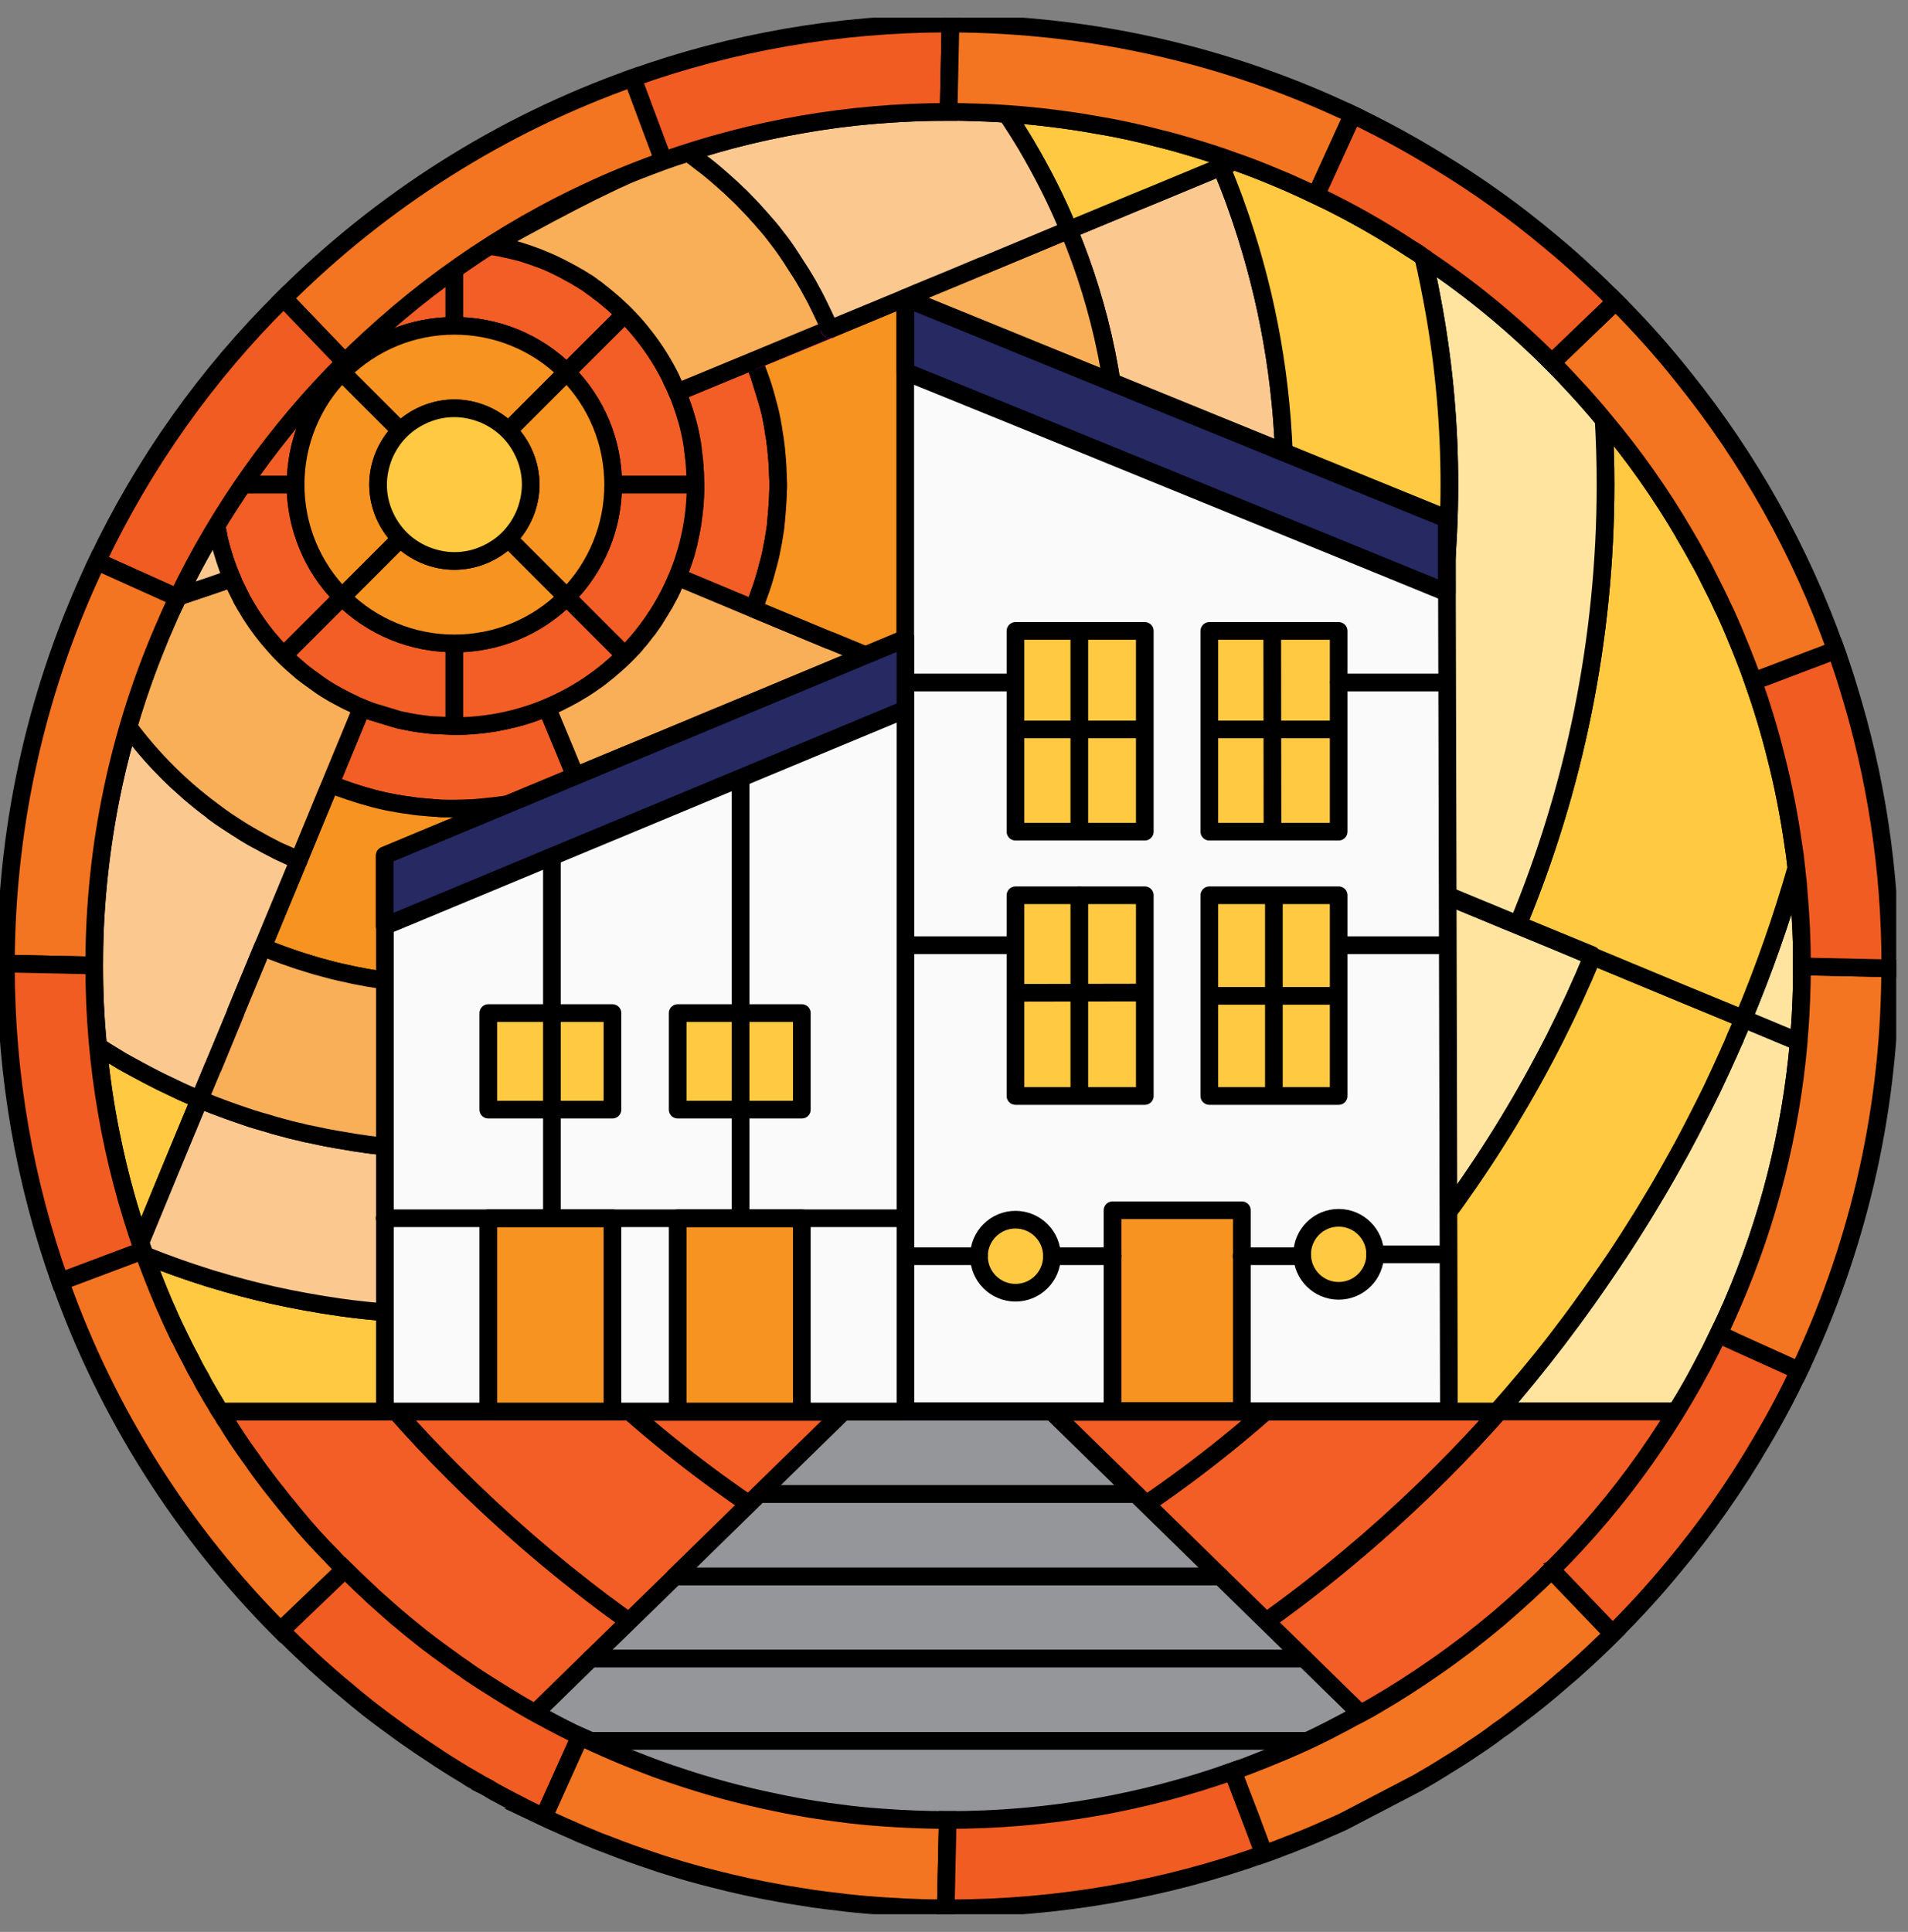 <svg width="81" height="82" viewBox="0 0 81 82" fill="none" xmlns="http://www.w3.org/2000/svg">
<rect x="0" y="0" width="81" height="82" fill="#808080" stroke="none"/>
<g clip-path="url(#clip0_164_3786)">
<path d="M76.36 44.22C76.02 48.12 75.05 51.85 73.56 55.3C73.52 55.4 73.47 55.51 73.42 55.61C73.39 55.69 73.36 55.76 73.32 55.84C73.17 56.15 73 56.53 72.79 56.95C72.67 57.21 72.54 57.46 72.41 57.7C72.35 57.82 72.28 57.95 72.21 58.08C71.96 58.57 71.69 59.04 71.41 59.51C71.34 59.63 71.27 59.74 71.19 59.85C71.19 59.87 71.18 59.89 71.15 59.91H63.64C65.24 58.07 66.97 55.86 68.67 53.26C68.7 53.23 68.72 53.19 68.74 53.16C69.01 52.75 69.28 52.33 69.54 51.91C71.24 49.17 72.56 46.56 73.59 44.22C73.61 44.19 73.62 44.17 73.63 44.14C73.65 44.12 73.66 44.09 73.66 44.06C73.78 43.79 73.9 43.52 74.01 43.24L76.36 44.22Z" fill="#FFE4A0" stroke="black" stroke-width="0.75" stroke-linecap="round" stroke-linejoin="round"/>
<path d="M71.41 59.5V59.91H71.15C71.25 59.78 71.33 59.64 71.41 59.5Z" fill="#FFE4A0" stroke="black" stroke-width="0.75" stroke-linecap="round" stroke-linejoin="round"/>
<path d="M67.61 40.59C67.12 41.77 66.59 42.92 66.02 44.05C64.79 46.48 63.38 48.8 61.8 51C61.12 51.95 60.43 52.85 59.7 53.75C58.61 55.07 57.46 56.33 56.25 57.54C56.23 57.56 56.22 57.57 56.2 57.59C55.4 58.39 54.58 59.16 53.72 59.9H53.71L41.72 59.91C42.16 59.66 42.59 59.4 43.02 59.13C43.38 58.92 43.73 58.69 44.08 58.46C44.3 58.32 44.52 58.17 44.73 58.02C45.03 57.82 45.32 57.62 45.61 57.41C45.63 57.4 45.64 57.39 45.66 57.37C46.03 57.11 46.39 56.84 46.75 56.56H46.76C47.16 56.26 47.55 55.94 47.94 55.62C48.66 55.04 49.36 54.43 50.04 53.79C50.47 53.4 50.89 53 51.3 52.59C51.66 52.22 52.02 51.86 52.36 51.48C52.71 51.11 53.05 50.74 53.38 50.36C53.66 50.05 53.92 49.73 54.19 49.41C54.35 49.21 54.52 49 54.68 48.8C54.72 48.75 54.77 48.69 54.81 48.64C55.03 48.37 55.24 48.1 55.45 47.83C55.47 47.8 55.5 47.76 55.52 47.73C55.82 47.33 56.11 46.93 56.39 46.53C56.47 46.41 56.56 46.29 56.64 46.17C56.86 45.84 57.09 45.5 57.31 45.16C57.38 45.05 57.45 44.94 57.52 44.83C57.81 44.37 58.1 43.91 58.37 43.44C58.65 42.96 58.93 42.48 59.19 41.99C59.37 41.65 59.55 41.31 59.72 40.96C59.88 40.66 60.03 40.36 60.18 40.05C60.39 39.6 60.6 39.14 60.81 38.67C60.92 38.42 61.02 38.16 61.13 37.91L63.85 39.03L64.37 39.25L66.02 39.93L67.55 40.57L67.61 40.59Z" fill="#FFE4A0" stroke="black" stroke-width="0.75" stroke-linecap="round" stroke-linejoin="round"/>
<path d="M35.28 59.18C34.66 59.44 34.03 59.68 33.39 59.91H35.58L35.28 59.18Z" fill="#FFE4A0" stroke="black" stroke-width="0.75" stroke-linecap="round" stroke-linejoin="round"/>
<path d="M61.13 37.91C61.02 38.16 60.92 38.42 60.81 38.67C60.6 39.14 60.39 39.6 60.18 40.05C60.03 40.36 59.88 40.66 59.72 40.96C59.55 41.31 59.37 41.65 59.19 41.99C58.93 42.48 58.65 42.96 58.37 43.44C58.1 43.91 57.81 44.37 57.52 44.83C57.45 44.94 57.38 45.05 57.31 45.16C57.09 45.5 56.86 45.84 56.64 46.17C56.56 46.29 56.47 46.41 56.39 46.53C56.11 46.93 55.82 47.33 55.52 47.73C55.5 47.76 55.47 47.8 55.45 47.83C55.24 48.1 55.03 48.37 54.81 48.64C54.77 48.69 54.72 48.75 54.68 48.8C54.52 49 54.35 49.21 54.19 49.41C53.92 49.73 53.66 50.05 53.38 50.36C53.05 50.74 52.71 51.11 52.36 51.48C52.02 51.86 51.66 52.22 51.3 52.59C50.89 53 50.47 53.4 50.04 53.79C49.36 54.43 48.66 55.04 47.94 55.62C47.55 55.94 47.16 56.26 46.76 56.56H46.75C46.39 56.84 46.03 57.11 45.66 57.37C45.64 57.39 45.63 57.4 45.61 57.41C45.32 57.62 45.03 57.82 44.73 58.02C44.52 58.17 44.3 58.32 44.08 58.46C43.73 58.69 43.38 58.92 43.02 59.13C42.59 59.4 42.16 59.66 41.72 59.91H35.58L35.45 59.6L35.28 59.18L33.94 55.94C38.61 54 42.82 51.16 46.35 47.63C49.87 44.11 52.71 39.9 54.66 35.22L57.9 36.57L58.31 36.74L61.08 37.89L61.13 37.91Z" fill="#FFF1CF" stroke="black" stroke-width="0.75" stroke-linecap="round" stroke-linejoin="round"/>
<path d="M9.16 59.61C9.21 59.71 9.27 59.81 9.33 59.91H9.04V59.41C9.08 59.48 9.12 59.54 9.16 59.61Z" fill="#FFC941" stroke="black" stroke-width="0.75" stroke-linecap="round" stroke-linejoin="round"/>
<path d="M54.66 35.22C52.71 39.9 49.87 44.11 46.35 47.63C42.82 51.16 38.61 54 33.94 55.94L33.92 55.9L32.78 53.14L32.6 52.71L31.61 50.34L31.25 49.47C35.07 47.88 38.51 45.56 41.39 42.68C44.27 39.8 46.59 36.36 48.18 32.54L51.42 33.88L51.85 34.06L54.62 35.2L54.66 35.22Z" fill="#FFE4A0" stroke="black" stroke-width="0.75" stroke-linecap="round" stroke-linejoin="round"/>
<path d="M48.18 32.54C46.59 36.36 44.27 39.8 41.39 42.68C38.51 45.56 35.07 47.88 31.25 49.47V49.44C38.86 46.27 44.98 40.16 48.15 32.53H48.18V32.54Z" fill="#FFC941" stroke="black" stroke-width="0.75" stroke-linecap="round" stroke-linejoin="round"/>
<path d="M40.32 11.86V11.93C40.32 11.93 40.29 11.94 40.27 11.95V11.88L40.32 11.86Z" fill="#F9AE58" stroke="black" stroke-width="0.75" stroke-linecap="round" stroke-linejoin="round"/>
<path d="M11.86 36.14C11.86 36.14 11.84 36.14 11.82 36.12C11.84 36.13 11.84 36.14 11.86 36.14Z" fill="#FBC990" stroke="black" stroke-width="0.75" stroke-linecap="round" stroke-linejoin="round"/>
<path d="M26.87 36.05H26.89C26.89 36.05 26.87 36.06 26.86 36.06H26.87V36.05Z" fill="#FBC990" stroke="black" stroke-width="0.75" stroke-linecap="round" stroke-linejoin="round"/>
<path d="M35.23 27.18C35.12 27.45 34.99 27.72 34.86 27.99C34.9 27.91 34.94 27.84 34.96 27.76C35.06 27.57 35.15 27.37 35.23 27.18Z" fill="#FBC990" stroke="black" stroke-width="0.75" stroke-linecap="round" stroke-linejoin="round"/>
<path d="M41.71 29.86C40.47 32.82 38.67 35.49 36.44 37.73C34.2 39.96 31.53 41.76 28.57 42.99V42.97C34.48 40.51 39.22 35.77 41.68 29.85H41.71V29.86Z" fill="#FBC990" stroke="black" stroke-width="0.75" stroke-linecap="round" stroke-linejoin="round"/>
<path d="M40.27 11.88V11.95C39.82 12.12 39.37 12.3 38.92 12.46C38.77 12.52 38.62 12.58 38.47 12.63L38.91 12.44L40.27 11.88Z" fill="#F9AE58" stroke="black" stroke-width="0.75" stroke-linecap="round" stroke-linejoin="round"/>
<path d="M40.32 11.86V11.93C40.32 11.93 40.29 11.94 40.27 11.95V11.88L40.32 11.86Z" fill="#FBC990" stroke="black" stroke-width="0.75" stroke-linecap="round" stroke-linejoin="round"/>
<path d="M32.75 23.34C32.77 23.28 32.78 23.22 32.79 23.17C32.74 23.45 32.68 23.73 32.6 24C32.65 23.78 32.7 23.56 32.75 23.34Z" fill="#F79321" stroke="black" stroke-width="0.75" stroke-linecap="round" stroke-linejoin="round"/>
<path d="M32.6 17.14C32.68 17.41 32.74 17.69 32.79 17.97C32.78 17.91 32.77 17.86 32.75 17.8C32.7 17.58 32.65 17.36 32.6 17.14Z" fill="#F79321" stroke="black" stroke-width="0.75" stroke-linecap="round" stroke-linejoin="round"/>
<path d="M32.87 22.66C32.89 22.57 32.91 22.49 32.92 22.4C32.9 22.53 32.88 22.66 32.86 22.78C32.87 22.74 32.87 22.7 32.87 22.66Z" fill="#F79321" stroke="black" stroke-width="0.75" stroke-linecap="round" stroke-linejoin="round"/>
<path d="M10.25 25.41C10.25 25.41 10.25 25.39 10.24 25.38C10.29 25.48 10.35 25.59 10.41 25.69C10.36 25.6 10.3 25.5 10.25 25.41Z" fill="#F9AE58" stroke="black" stroke-width="0.75" stroke-linecap="round" stroke-linejoin="round"/>
<path d="M9.65 34.87C9.44 34.74 9.24 34.6 9.04 34.45V34.43C9.24 34.58 9.44 34.73 9.65 34.87Z" fill="#F9AE58" stroke="black" stroke-width="0.75" stroke-linecap="round" stroke-linejoin="round"/>
<path d="M12.69 36.5V36.52C12.4 36.4 12.13 36.28 11.86 36.15C11.86 36.15 11.84 36.15 11.82 36.12C11.84 36.13 11.84 36.14 11.86 36.14C12.04 36.22 12.22 36.3 12.4 36.38C12.49 36.42 12.58 36.46 12.68 36.5H12.69Z" fill="#F9AE58" stroke="black" stroke-width="0.75" stroke-linecap="round" stroke-linejoin="round"/>
<path d="M24.55 33.28C23.96 33.52 23.34 33.73 22.71 33.9C21.62 34.18 20.47 34.33 19.29 34.33C18.94 34.33 18.59 34.33 18.24 34.28C16.91 34.19 15.63 33.89 14.43 33.44C14.29 33.39 14.16 33.34 14.02 33.28L15.36 30.04C15.52 30.11 15.68 30.17 15.84 30.22L16.93 30.55C17.21 30.61 17.5 30.67 17.79 30.71C17.95 30.73 18.1 30.75 18.26 30.77H18.27L19.29 30.82C19.79 30.82 20.29 30.78 20.78 30.71C20.95 30.69 21.12 30.66 21.28 30.62C21.39 30.6 21.5 30.58 21.61 30.55C21.99 30.47 22.36 30.36 22.73 30.22C22.89 30.17 23.05 30.11 23.21 30.04L23.98 31.89L24.55 33.28Z" fill="#F25E26" stroke="black" stroke-width="0.75" stroke-linecap="round" stroke-linejoin="round"/>
<path d="M9.19 22.33C9.13 22.41 9.08 22.49 9.04 22.58V20.57C9.04 21.08 9.08 21.59 9.15 22.1C9.17 22.18 9.18 22.26 9.19 22.33Z" fill="#F25E26" stroke="black" stroke-width="0.75" stroke-linecap="round" stroke-linejoin="round"/>
<path d="M33.04 20.57C33.04 20.66 33.04 20.75 33.03 20.84C33.03 20.95 33.02 21.06 33.02 21.17C33.01 21.33 33 21.48 32.99 21.63C32.99 21.75 32.97 21.86 32.96 21.97C32.96 22.04 32.95 22.11 32.94 22.18C32.94 22.26 32.93 22.33 32.92 22.4C32.9 22.53 32.88 22.66 32.86 22.78C32.84 22.91 32.82 23.04 32.79 23.17C32.74 23.45 32.68 23.73 32.6 24C32.49 24.44 32.36 24.87 32.2 25.29C32.14 25.48 32.07 25.66 31.99 25.84L28.76 24.49C28.88 24.21 28.99 23.91 29.08 23.62C29.08 23.6 29.09 23.58 29.1 23.57C29.14 23.44 29.17 23.32 29.2 23.19C29.21 23.15 29.22 23.12 29.23 23.08C29.23 23.08 29.23 23.06 29.24 23.05C29.24 23.04 29.24 23.02 29.24 23.01C29.31 22.72 29.37 22.43 29.41 22.13C29.41 22.11 29.41 22.09 29.41 22.07C29.43 21.97 29.44 21.86 29.45 21.76C29.46 21.71 29.46 21.65 29.47 21.6C29.5 21.26 29.52 20.92 29.52 20.57C29.52 20.22 29.5 19.88 29.47 19.54C29.46 19.49 29.46 19.44 29.45 19.38C29.44 19.28 29.43 19.17 29.41 19.07C29.41 19.05 29.41 19.03 29.41 19.01C29.39 18.85 29.36 18.7 29.33 18.54C29.27 18.23 29.19 17.91 29.09 17.6C29.09 17.58 29.08 17.56 29.07 17.53C29.03 17.4 28.98 17.26 28.93 17.12C28.88 16.96 28.82 16.81 28.75 16.65L31.99 15.31L32.2 15.85L32.6 17.14C32.68 17.41 32.74 17.69 32.79 17.97C32.82 18.14 32.85 18.31 32.87 18.48C32.89 18.56 32.9 18.64 32.91 18.73L32.94 18.97C32.95 19.04 32.96 19.1 32.96 19.17C32.98 19.37 33 19.58 33.01 19.79L33.04 20.57Z" fill="#F25E26" stroke="black" stroke-width="0.75" stroke-linecap="round" stroke-linejoin="round"/>
<path d="M12.05 13.33C11.07 14.31 10.33 15.45 9.83 16.66C10.35 15.41 11.11 14.28 12.05 13.34V13.33Z" fill="#F25E26" stroke="black" stroke-width="0.75" stroke-linecap="round" stroke-linejoin="round"/>
<path d="M15.37 11.11C14.16 11.61 13.03 12.35 12.04 13.33C12.98 12.39 14.11 11.63 15.36 11.11H15.37Z" fill="#F25E26" stroke="black" stroke-width="0.75" stroke-linecap="round" stroke-linejoin="round"/>
<path d="M24.86 11.97C24.86 11.97 24.94 12.02 24.98 12.05C24.85 11.97 24.72 11.89 24.59 11.81C24.58 11.81 24.57 11.8 24.56 11.79C24.43 11.72 24.3 11.64 24.16 11.57C24.02 11.48 23.87 11.41 23.72 11.34C23.71 11.33 23.69 11.32 23.67 11.31C23.82 11.37 23.96 11.44 24.1 11.52C24.22 11.59 24.34 11.65 24.46 11.72C24.49 11.73 24.51 11.75 24.53 11.76C24.64 11.83 24.75 11.9 24.86 11.97Z" fill="#F25E26" stroke="black" stroke-width="0.75" stroke-linecap="round" stroke-linejoin="round"/>
<path d="M24.98 12.05C25.04 12.09 25.1 12.13 25.16 12.18C25.15 12.17 25.14 12.16 25.13 12.16C25.09 12.13 25.04 12.1 24.99 12.06V12.05H24.98Z" fill="#F25E26" stroke="black" stroke-width="0.75" stroke-linecap="round" stroke-linejoin="round"/>
<path d="M25.16 12.18C25.24 12.23 25.32 12.28 25.4 12.35C25.33 12.3 25.25 12.24 25.17 12.19L25.16 12.18Z" fill="#F25E26" stroke="black" stroke-width="0.75" stroke-linecap="round" stroke-linejoin="round"/>
<path d="M25.4 12.35C25.47 12.4 25.54 12.45 25.61 12.51C25.55 12.47 25.5 12.42 25.43 12.38C25.42 12.36 25.41 12.35 25.4 12.35Z" fill="#F25E26" stroke="black" stroke-width="0.75" stroke-linecap="round" stroke-linejoin="round"/>
<path d="M25.91 12.76C25.84 12.7 25.76 12.64 25.68 12.57C25.66 12.55 25.64 12.53 25.61 12.51C25.71 12.59 25.81 12.67 25.91 12.76Z" fill="#F25E26" stroke="black" stroke-width="0.75" stroke-linecap="round" stroke-linejoin="round"/>
<path d="M26.54 27.82C25.6 28.76 24.47 29.52 23.22 30.04C24.43 29.54 25.56 28.8 26.55 27.82H26.54Z" fill="#F25E26" stroke="black" stroke-width="0.75" stroke-linecap="round" stroke-linejoin="round"/>
<path d="M12.55 20.57C12.55 19.69 12.72 18.81 13.06 17.99C13.39 17.19 13.88 16.45 14.52 15.8L12.05 13.33C11.11 14.27 10.35 15.4 9.83 16.65C9.31 17.9 9.05 19.24 9.05 20.57H12.55Z" fill="#F25E26" stroke="black" stroke-width="0.75" stroke-linecap="round" stroke-linejoin="round"/>
<path d="M12.05 13.33L14.52 15.8C15.17 15.15 15.91 14.67 16.71 14.34C17.53 14 18.41 13.83 19.29 13.83V10.33C17.96 10.33 16.62 10.59 15.37 11.11C14.12 11.63 12.99 12.39 12.05 13.33Z" fill="#F25E26" stroke="black" stroke-width="0.75" stroke-linecap="round" stroke-linejoin="round"/>
<path d="M26.53 13.33L24.05 15.8C23.41 15.16 22.66 14.67 21.87 14.34C21.04 14 20.16 13.83 19.29 13.83V10.33C19.82 10.33 20.34 10.37 20.84 10.45C20.99 10.47 21.13 10.5 21.28 10.52C21.3 10.53 21.32 10.53 21.35 10.54C21.51 10.57 21.68 10.61 21.84 10.65C21.96 10.68 22.07 10.71 22.19 10.74L22.28 10.77C22.43 10.82 22.58 10.87 22.73 10.92C22.76 10.94 22.78 10.94 22.8 10.95C22.94 10.99 23.08 11.05 23.21 11.1C23.37 11.17 23.52 11.24 23.67 11.31C23.69 11.32 23.71 11.33 23.72 11.34C23.87 11.41 24.02 11.49 24.16 11.57C24.3 11.64 24.43 11.72 24.56 11.79C24.57 11.8 24.58 11.81 24.59 11.81C24.72 11.89 24.85 11.97 24.98 12.05V12.06C25.03 12.1 25.08 12.13 25.12 12.16C25.13 12.16 25.14 12.17 25.15 12.18C25.23 12.24 25.31 12.3 25.38 12.35C25.39 12.35 25.4 12.36 25.41 12.38C25.48 12.42 25.53 12.47 25.59 12.51C25.62 12.53 25.64 12.55 25.66 12.57C25.74 12.64 25.82 12.7 25.89 12.76C25.96 12.82 26.03 12.88 26.09 12.93C26.11 12.95 26.13 12.97 26.15 12.98C26.19 13.02 26.22 13.05 26.26 13.09C26.35 13.17 26.43 13.25 26.51 13.33H26.53Z" fill="#F25E26" stroke="black" stroke-width="0.75" stroke-linecap="round" stroke-linejoin="round"/>
<path d="M19.29 27.31V30.82L18.27 30.77H18.26C18.1 30.75 17.95 30.73 17.79 30.71C17.5 30.67 17.22 30.61 16.93 30.55L15.84 30.22C15.68 30.17 15.52 30.1 15.36 30.04C15.2 29.98 15.05 29.91 14.9 29.83C14.81 29.79 14.72 29.75 14.63 29.7C14.53 29.65 14.43 29.59 14.33 29.54C14.22 29.48 14.11 29.42 14.01 29.36C13.79 29.23 13.58 29.09 13.38 28.94C13.18 28.8 12.99 28.66 12.8 28.51C12.8 28.5 12.8 28.5 12.78 28.49C12.53 28.28 12.28 28.06 12.04 27.82L14.52 25.34C15.16 25.99 15.91 26.47 16.7 26.8C17.53 27.14 18.41 27.31 19.29 27.31Z" fill="#F25E26" stroke="black" stroke-width="0.75" stroke-linecap="round" stroke-linejoin="round"/>
<path d="M29.53 20.57H26.03C26.03 19.69 25.86 18.82 25.52 17.99C25.19 17.2 24.7 16.45 24.05 15.8L26.53 13.33C26.76 13.56 26.98 13.8 27.19 14.06C27.66 14.63 28.07 15.25 28.41 15.91C28.45 16 28.5 16.09 28.54 16.19C28.62 16.34 28.69 16.5 28.75 16.65C28.82 16.81 28.88 16.96 28.93 17.12C28.98 17.26 29.03 17.4 29.07 17.53C29.08 17.56 29.08 17.58 29.09 17.6C29.19 17.91 29.27 18.23 29.33 18.54C29.36 18.7 29.39 18.86 29.41 19.01C29.41 19.03 29.41 19.05 29.41 19.07C29.43 19.17 29.44 19.28 29.45 19.38C29.46 19.44 29.46 19.49 29.47 19.54C29.5 19.88 29.52 20.22 29.52 20.57H29.53Z" fill="#F25E26" stroke="black" stroke-width="0.75" stroke-linecap="round" stroke-linejoin="round"/>
<path d="M14.52 25.34L12.04 27.82C11.8 27.58 11.58 27.33 11.37 27.08C11.01 26.64 10.69 26.18 10.41 25.69C10.36 25.6 10.3 25.5 10.25 25.41C10.25 25.4 10.25 25.39 10.24 25.38C10.17 25.24 10.1 25.1 10.03 24.96C9.96 24.82 9.9 24.69 9.85 24.55C9.84 24.53 9.83 24.51 9.82 24.49C9.62 24.01 9.46 23.51 9.33 23C9.3 22.89 9.28 22.78 9.26 22.66C9.24 22.55 9.22 22.44 9.2 22.32C9.18 22.25 9.17 22.17 9.15 22.1C9.08 21.59 9.04 21.08 9.04 20.57H12.54C12.54 21.45 12.72 22.33 13.06 23.15C13.38 23.95 13.87 24.7 14.52 25.34Z" fill="#F25E26" stroke="black" stroke-width="0.75" stroke-linecap="round" stroke-linejoin="round"/>
<path d="M26.53 27.82L24.06 25.35C23.41 26 22.67 26.48 21.87 26.81C21.05 27.15 20.17 27.32 19.29 27.32V30.82C20.62 30.82 21.96 30.56 23.21 30.04C24.46 29.52 25.59 28.76 26.53 27.82Z" fill="#F25E26" stroke="black" stroke-width="0.75" stroke-linecap="round" stroke-linejoin="round"/>
<path d="M24.06 25.34L26.53 27.81C27.47 26.87 28.23 25.74 28.75 24.49C29.27 23.24 29.53 21.9 29.53 20.57H26.03C26.03 21.45 25.86 22.33 25.52 23.15C25.19 23.95 24.7 24.69 24.06 25.34Z" fill="#F25E26" stroke="black" stroke-width="0.75" stroke-linecap="round" stroke-linejoin="round"/>
<path d="M26.54 27.82C27.52 26.84 28.26 25.7 28.76 24.49C28.24 25.74 27.48 26.87 26.54 27.81V27.82Z" fill="#F25E26" stroke="black" stroke-width="0.75" stroke-linecap="round" stroke-linejoin="round"/>
<path d="M16.3 21.81C16.14 21.41 16.05 20.99 16.05 20.57C16.05 20.15 16.13 19.73 16.3 19.33C16.46 18.95 16.69 18.59 17 18.28L14.52 15.8C13.87 16.45 13.39 17.19 13.06 17.99C12.72 18.81 12.55 19.69 12.55 20.57C12.55 21.45 12.72 22.33 13.06 23.15C13.39 23.95 13.88 24.69 14.52 25.34L17 22.86C16.69 22.55 16.46 22.19 16.3 21.81Z" fill="#F79321" stroke="black" stroke-width="0.75" stroke-linecap="round" stroke-linejoin="round"/>
<path d="M24.06 25.34L21.58 22.86C21.27 23.17 20.91 23.4 20.53 23.56C20.13 23.72 19.71 23.81 19.29 23.81C18.87 23.81 18.45 23.73 18.05 23.56C17.67 23.4 17.31 23.17 17 22.86L14.52 25.34C15.17 25.99 15.91 26.47 16.71 26.8C17.53 27.14 18.41 27.31 19.29 27.31C20.17 27.31 21.05 27.14 21.87 26.8C22.67 26.47 23.41 25.98 24.06 25.34Z" fill="#F79321" stroke="black" stroke-width="0.75" stroke-linecap="round" stroke-linejoin="round"/>
<path d="M18.05 17.58C18.45 17.42 18.87 17.33 19.29 17.33C19.71 17.33 20.13 17.41 20.53 17.58C20.91 17.74 21.27 17.97 21.58 18.28L24.06 15.8C23.41 15.15 22.67 14.67 21.87 14.34C21.05 14 20.17 13.83 19.29 13.83C18.41 13.83 17.53 14 16.71 14.34C15.91 14.67 15.17 15.16 14.52 15.8L17 18.28C17.31 17.97 17.67 17.74 18.05 17.58Z" fill="#F79321" stroke="black" stroke-width="0.75" stroke-linecap="round" stroke-linejoin="round"/>
<path d="M22.28 19.33C22.44 19.73 22.53 20.15 22.53 20.57C22.53 20.99 22.45 21.41 22.28 21.81C22.12 22.19 21.89 22.55 21.58 22.86L24.06 25.34C24.71 24.69 25.19 23.95 25.52 23.15C25.86 22.33 26.03 21.45 26.03 20.57C26.03 19.69 25.86 18.81 25.52 17.99C25.19 17.19 24.7 16.45 24.06 15.8L21.58 18.28C21.89 18.59 22.12 18.95 22.28 19.33Z" fill="#F79321" stroke="black" stroke-width="0.75" stroke-linecap="round" stroke-linejoin="round"/>
<path d="M22.53 20.57C22.53 20.15 22.45 19.73 22.28 19.33C22.12 18.95 21.89 18.59 21.58 18.28C21.27 17.97 20.91 17.74 20.53 17.58C20.13 17.42 19.71 17.33 19.29 17.33C18.87 17.33 18.45 17.41 18.05 17.58C17.67 17.74 17.31 17.97 17 18.28C16.69 18.59 16.46 18.95 16.3 19.33C16.14 19.73 16.05 20.15 16.05 20.57C16.05 20.99 16.13 21.41 16.3 21.81C16.46 22.19 16.69 22.55 17 22.86C17.31 23.17 17.67 23.4 18.05 23.56C18.45 23.72 18.87 23.81 19.29 23.81C19.71 23.81 20.13 23.73 20.53 23.56C20.91 23.4 21.27 23.17 21.58 22.86C21.89 22.55 22.12 22.19 22.28 21.81C22.44 21.41 22.53 20.99 22.53 20.57Z" fill="#FFC941" stroke="black" stroke-width="0.75" stroke-linecap="round" stroke-linejoin="round"/>
<path d="M71.41 59.91V61.55C69.85 63.53 68.18 65.42 66.41 67.2C66.32 67.29 66.24 67.37 66.16 67.45C64.3 69.31 62.33 71.07 60.26 72.7H47.58C48.9 71.98 50.18 71.22 51.44 70.4C52.22 69.9 52.99 69.37 53.75 68.82C56.41 66.92 58.9 64.8 61.21 62.5C62.05 61.66 62.85 60.8 63.64 59.91H71.41Z" fill="#F25E26" stroke="black" stroke-width="0.75" stroke-linecap="round" stroke-linejoin="round"/>
<path d="M63.64 59.92H53.71C49.46 63.65 44.6 66.7 39.3 68.9L40.64 72.14L40.87 72.7H47.57C52.6 69.96 57.18 66.52 61.2 62.5C62.04 61.66 62.85 60.8 63.63 59.92H63.64Z" fill="#F25E26" stroke="black" stroke-width="0.75" stroke-linecap="round" stroke-linejoin="round"/>
<path d="M41.72 59.92C40.08 60.86 38.38 61.7 36.62 62.43L37.96 65.67L39.3 68.91C44.6 66.71 49.46 63.66 53.71 59.93H41.71L41.72 59.92Z" fill="#F25E26" stroke="black" stroke-width="0.75" stroke-linecap="round" stroke-linejoin="round"/>
<path d="M9.04 59.91V61.55C10.6 63.53 12.27 65.42 14.04 67.2C14.13 67.29 14.21 67.37 14.29 67.45C16.15 69.31 18.12 71.07 20.19 72.7H32.87C31.55 71.98 30.27 71.22 29.01 70.4C28.23 69.9 27.46 69.37 26.7 68.82C24.04 66.92 21.55 64.8 19.24 62.5C18.4 61.66 17.6 60.8 16.81 59.91H9.04Z" fill="#F25E26" stroke="black" stroke-width="0.75" stroke-linecap="round" stroke-linejoin="round"/>
<path d="M16.81 59.92H26.74C30.99 63.65 35.85 66.7 41.15 68.9L39.81 72.14L39.58 72.7H32.88C27.85 69.96 23.27 66.52 19.25 62.5C18.41 61.66 17.6 60.8 16.82 59.92H16.81Z" fill="#F25E26" stroke="black" stroke-width="0.75" stroke-linecap="round" stroke-linejoin="round"/>
<path d="M38.74 59.92C40.38 60.86 42.08 61.7 43.84 62.43L42.5 65.67L41.16 68.91C35.86 66.71 31 63.66 26.75 59.93H38.75L38.74 59.92Z" fill="#F25E26" stroke="black" stroke-width="0.75" stroke-linecap="round" stroke-linejoin="round"/>
<path d="M51.8 66.91H28.66L25.08 70.4H55.37L51.8 66.91Z" fill="#959699" stroke="black" stroke-width="0.75" stroke-linecap="round" stroke-linejoin="round"/>
<path d="M60.54 75.45L58.94 73.89H21.51L19.92 75.45C19.92 75.45 19.99 75.49 20.02 75.51C20.13 75.57 20.25 75.64 20.37 75.71H20.38C20.49 75.76 20.6 75.83 20.72 75.89C20.87 75.99 21.03 76.08 21.19 76.16C21.37 76.26 21.54 76.35 21.72 76.44C22.11 76.65 22.51 76.85 22.91 77.04C22.96 77.07 23.02 77.09 23.07 77.12C23.26 77.21 23.45 77.3 23.64 77.38H56.86" fill="#959699"/>
<path d="M60.54 75.45L58.94 73.89H21.51L19.92 75.45C19.92 75.45 19.99 75.49 20.02 75.51C20.13 75.57 20.25 75.64 20.37 75.71H20.38C20.49 75.76 20.6 75.83 20.72 75.89C20.87 75.99 21.03 76.08 21.19 76.16C21.37 76.26 21.54 76.35 21.72 76.44C22.11 76.65 22.51 76.85 22.91 77.04C22.96 77.07 23.02 77.09 23.07 77.12C23.26 77.21 23.45 77.3 23.64 77.38H56.86" stroke="black" stroke-width="0.75" stroke-linecap="round" stroke-linejoin="round"/>
<path d="M55.37 70.4H25.08L21.51 73.89H58.94L55.37 70.4Z" fill="#959699" stroke="black" stroke-width="0.75" stroke-linecap="round" stroke-linejoin="round"/>
<path d="M32.23 63.41L28.65 66.91H51.8L48.22 63.41H32.23Z" fill="#959699" stroke="black" stroke-width="0.75" stroke-linecap="round" stroke-linejoin="round"/>
<path d="M44.65 59.92H35.8L32.23 63.41H48.22L44.65 59.92Z" fill="#959699" stroke="black" stroke-width="0.75" stroke-linecap="round" stroke-linejoin="round"/>
<path d="M35.28 59.18C35.22 59.21 35.15 59.23 35.09 59.26C34.54 59.49 33.99 59.7 33.42 59.9C33.42 59.9 33.4 59.91 33.39 59.91H9.33C9.27 59.81 9.21 59.71 9.16 59.61C9.12 59.54 9.08 59.48 9.04 59.41C8.98 59.32 8.93 59.23 8.88 59.14C8.75 58.92 8.62 58.7 8.51 58.47C8.35 58.21 8.21 57.94 8.08 57.67C7.97 57.47 7.86 57.26 7.76 57.05C7.69 56.91 7.62 56.77 7.55 56.63C7.39 56.28 7.23 55.95 7.09 55.61C7.04 55.51 6.99 55.4 6.95 55.3C6.67 54.64 6.4 53.96 6.16 53.28C6.63 53.47 7.11 53.65 7.59 53.82C7.99 53.96 8.4 54.1 8.82 54.23C8.91 54.26 9 54.29 9.08 54.31C9.9 54.56 10.74 54.78 11.58 54.97C12.52 55.18 13.47 55.35 14.44 55.49C16.02 55.71 17.64 55.82 19.29 55.82C24.07 55.82 28.63 54.86 32.79 53.14L33.93 55.9L33.95 55.94L35.1 58.72L35.29 59.18H35.28Z" fill="#FFC941" stroke="black" stroke-width="0.75" stroke-linecap="round" stroke-linejoin="round"/>
<path d="M8.47 46.67L7.32 49.44L5.96 52.74C5.45 51.27 5.04 49.77 4.73 48.22C4.47 46.98 4.29 45.71 4.17 44.42C4.43 44.58 4.7 44.75 4.97 44.91C5.11 45 5.25 45.08 5.4 45.16C5.69 45.32 5.98 45.48 6.27 45.63C6.63 45.82 6.99 46 7.36 46.17C7.72 46.35 8.1 46.51 8.47 46.67Z" fill="#FFC941" stroke="black" stroke-width="0.75" stroke-linecap="round" stroke-linejoin="round"/>
<path d="M27.42 40.2C24.92 41.24 22.16 41.82 19.28 41.82C17.61 41.82 15.99 41.63 14.43 41.26C14.25 41.22 14.08 41.18 13.91 41.13C13.59 41.05 13.28 40.96 12.97 40.86C12.77 40.8 12.56 40.73 12.36 40.66C11.95 40.52 11.55 40.37 11.15 40.2L11.34 39.75L12.68 36.52V36.5L13.83 33.73L14.02 33.28C14.16 33.34 14.29 33.39 14.43 33.44C14.68 33.53 14.94 33.62 15.2 33.7C15.35 33.75 15.5 33.79 15.65 33.83C15.77 33.87 15.89 33.9 16.01 33.93C16.16 33.97 16.32 34 16.49 34.04C16.78 34.09 17.07 34.15 17.36 34.18C17.62 34.23 17.88 34.25 18.14 34.27C18.18 34.28 18.21 34.28 18.25 34.28C18.36 34.29 18.47 34.3 18.57 34.3C18.63 34.31 18.7 34.32 18.76 34.32C18.94 34.32 19.11 34.32 19.29 34.32C19.76 34.32 20.23 34.3 20.69 34.24C21.38 34.18 22.06 34.06 22.71 33.89C22.93 33.83 23.15 33.77 23.37 33.69C23.52 33.65 23.68 33.6 23.83 33.54C23.98 33.49 24.14 33.43 24.29 33.37C24.38 33.34 24.46 33.31 24.55 33.27L24.74 33.72L25.88 36.49V36.51L27.23 39.74L27.42 40.19V40.2Z" fill="#F79321" stroke="black" stroke-width="0.75" stroke-linecap="round" stroke-linejoin="round"/>
<path d="M12.68 36.52L11.34 39.75L11.15 40.2L10.01 42.97V42.99L9.04 45.3L8.47 46.67C8.1 46.51 7.72 46.35 7.36 46.17C6.99 46 6.63 45.82 6.27 45.63C5.98 45.48 5.69 45.32 5.4 45.16C5.25 45.08 5.11 45 4.97 44.91C4.7 44.75 4.43 44.58 4.17 44.41C4.05 43.29 4 42.15 4 41V40.98C4 40.45 4.01 39.93 4.03 39.41C4.09 38.15 4.21 36.92 4.39 35.7C4.63 34.04 4.98 32.43 5.45 30.85C5.46 30.86 5.47 30.87 5.47 30.88C5.68 31.16 5.9 31.43 6.12 31.69C6.21 31.8 6.31 31.91 6.4 32.02C6.63 32.28 6.87 32.53 7.11 32.77C7.16 32.83 7.22 32.88 7.27 32.93C7.42 33.08 7.58 33.23 7.75 33.37C7.77 33.39 7.8 33.42 7.83 33.44C7.88 33.49 7.93 33.54 7.99 33.59C8.01 33.61 8.03 33.62 8.04 33.64C8.06 33.64 8.07 33.66 8.09 33.67C8.11 33.7 8.13 33.72 8.16 33.73C8.18 33.75 8.19 33.77 8.21 33.78C8.48 34.01 8.75 34.22 9.04 34.43V34.45C9.24 34.6 9.44 34.74 9.65 34.87C9.88 35.02 10.11 35.17 10.35 35.32C10.58 35.47 10.82 35.61 11.07 35.73C11.29 35.86 11.52 35.97 11.75 36.09C11.76 36.09 11.77 36.1 11.78 36.11H11.79L11.82 36.12C11.84 36.14 11.85 36.14 11.86 36.15C12.13 36.28 12.4 36.4 12.68 36.52Z" fill="#FBC990" stroke="black" stroke-width="0.75" stroke-linecap="round" stroke-linejoin="round"/>
<path d="M6.71 27.26C6.71 27.26 6.7 27.24 6.69 27.23" stroke="#F200FF" stroke-width="0.75" stroke-miterlimit="10"/>
<path d="M15.36 30.04L14.02 33.28L13.83 33.73L12.69 36.5H12.68C12.4 36.38 12.13 36.26 11.86 36.14C11.84 36.14 11.84 36.13 11.82 36.12C11.82 36.12 11.8 36.11 11.79 36.11H11.78C11.78 36.11 11.76 36.09 11.75 36.09C11.67 36.05 11.59 36 11.5 35.96C11.36 35.89 11.21 35.81 11.07 35.73C10.83 35.6 10.59 35.46 10.35 35.32C10.11 35.17 9.88 35.02 9.65 34.87C9.44 34.73 9.24 34.58 9.04 34.43C7.67 33.42 6.46 32.21 5.45 30.85C5.81 29.62 6.23 28.42 6.71 27.26C6.78 27.07 6.86 26.88 6.94 26.7C7.13 26.25 7.33 25.81 7.54 25.37C7.54 25.36 7.54 25.34 7.56 25.33L9.04 24.83L9.85 24.55C9.9 24.69 9.96 24.82 10.03 24.96C10.1 25.1 10.17 25.24 10.24 25.38C10.25 25.39 10.25 25.4 10.25 25.41C10.3 25.5 10.36 25.6 10.41 25.69C10.69 26.18 11.01 26.64 11.37 27.08C11.58 27.33 11.8 27.58 12.04 27.82C12.28 28.06 12.53 28.28 12.78 28.49C12.79 28.5 12.8 28.5 12.8 28.51C12.99 28.66 13.18 28.8 13.38 28.94C13.58 29.09 13.79 29.23 14.01 29.36C14.11 29.42 14.22 29.48 14.33 29.54C14.43 29.59 14.53 29.65 14.63 29.7C14.72 29.75 14.81 29.79 14.9 29.83C15.05 29.91 15.2 29.98 15.36 30.04Z" fill="#F9AE58" stroke="black" stroke-width="0.75" stroke-linecap="round" stroke-linejoin="round"/>
<path d="M9.85 24.55L9.04 24.83L7.56 25.33C8.01 24.39 8.5 23.47 9.04 22.58C9.08 22.49 9.13 22.41 9.19 22.33C9.21 22.44 9.23 22.55 9.26 22.66C9.28 22.78 9.3 22.89 9.33 23C9.46 23.51 9.62 24.01 9.82 24.49C9.83 24.51 9.84 24.53 9.85 24.55Z" fill="#FBC990" stroke="black" stroke-width="0.75" stroke-linecap="round" stroke-linejoin="round"/>
<path d="M12.68 36.52V36.5" stroke="black" stroke-width="0.75" stroke-linecap="round" stroke-linejoin="round"/>
<path d="M24.53 11.76C24.64 11.83 24.75 11.9 24.86 11.97C24.77 11.91 24.68 11.85 24.59 11.81C24.58 11.81 24.57 11.8 24.56 11.79C24.55 11.77 24.54 11.77 24.53 11.76Z" fill="#F79321" stroke="black" stroke-width="0.75" stroke-linecap="round" stroke-linejoin="round"/>
<path d="M24.98 12.05C25.04 12.09 25.1 12.13 25.16 12.18C25.15 12.17 25.14 12.16 25.13 12.16C25.09 12.13 25.04 12.1 24.99 12.06V12.05H24.98Z" fill="#F79321" stroke="black" stroke-width="0.75" stroke-linecap="round" stroke-linejoin="round"/>
<path d="M25.16 12.18C25.24 12.23 25.32 12.28 25.4 12.35C25.33 12.3 25.25 12.24 25.17 12.19L25.16 12.18Z" fill="#F79321" stroke="black" stroke-width="0.75" stroke-linecap="round" stroke-linejoin="round"/>
<path d="M25.4 12.35C25.47 12.4 25.54 12.45 25.61 12.51C25.55 12.47 25.5 12.42 25.43 12.38C25.43 12.38 25.42 12.37 25.41 12.37V12.35H25.4Z" fill="#F79321" stroke="black" stroke-width="0.75" stroke-linecap="round" stroke-linejoin="round"/>
<path d="M25.61 12.51C25.71 12.59 25.81 12.67 25.91 12.76C25.84 12.7 25.76 12.64 25.68 12.57C25.66 12.55 25.64 12.53 25.61 12.51Z" fill="#F79321" stroke="black" stroke-width="0.75" stroke-linecap="round" stroke-linejoin="round"/>
<path d="M26.17 12.98C26.17 12.98 26.24 13.05 26.28 13.09C26.25 13.06 26.21 13.03 26.17 12.99V12.98Z" fill="#F79321" stroke="black" stroke-width="0.75" stroke-linecap="round" stroke-linejoin="round"/>
<path d="M33.58 10.93C33.32 10.55 33.05 10.19 32.78 9.83C32.91 10 33.04 10.16 33.16 10.32C33.31 10.52 33.45 10.72 33.58 10.93Z" fill="#F79321" stroke="black" stroke-width="0.75" stroke-linecap="round" stroke-linejoin="round"/>
<path d="M35.23 13.97H35.22C35.16 13.83 35.11 13.69 35.05 13.56C35.12 13.7 35.18 13.84 35.23 13.97Z" fill="#F79321"/>
<path d="M35.22 13.97H35.23C35.18 13.84 35.12 13.7 35.05 13.56C35.11 13.69 35.16 13.83 35.22 13.97ZM35.22 13.97L31.99 15.31" stroke="black" stroke-width="0.75" stroke-linecap="round" stroke-linejoin="round"/>
<path d="M74.01 43.24C73.9 43.52 73.78 43.79 73.66 44.06C73.66 44.09 73.65 44.12 73.63 44.14C73.56 44.31 73.49 44.47 73.41 44.64C73.39 44.7 73.37 44.75 73.34 44.8C73.24 45.02 73.14 45.24 73.04 45.46C72.92 45.72 72.8 45.98 72.68 46.23C72.49 46.62 72.3 47 72.11 47.37C71.88 47.82 71.65 48.27 71.41 48.71C71.2 49.09 70.99 49.47 70.78 49.84C70.58 50.19 70.38 50.54 70.17 50.88C69.96 51.23 69.76 51.57 69.54 51.91C69.28 52.33 69.01 52.75 68.74 53.16C68.56 53.43 68.38 53.7 68.19 53.97C68.04 54.18 67.9 54.39 67.75 54.6C67.6 54.81 67.46 55.02 67.3 55.23C66.89 55.81 66.46 56.38 66.02 56.95C65.23 57.97 64.4 58.95 63.55 59.91H53.71H53.72C54.58 59.16 55.4 58.39 56.2 57.59C56.22 57.57 56.23 57.56 56.25 57.54C57.46 56.33 58.61 55.07 59.7 53.75C60.43 52.85 61.12 51.95 61.8 51.01C63.38 48.8 64.79 46.48 66.02 44.05C66.59 42.92 67.12 41.77 67.61 40.59L71.41 42.16L74.01 43.24Z" fill="#FFC941" stroke="black" stroke-width="0.75" stroke-linecap="round" stroke-linejoin="round"/>
<path d="M71.41 22.51V24.08C71.39 24.4 71.37 24.71 71.34 25.01C71.31 25.42 71.27 25.84 71.22 26.25C71.2 26.47 71.17 26.69 71.15 26.91C71.14 26.96 71.14 27 71.13 27.05C71.1 27.27 71.08 27.5 71.04 27.72C71.01 27.94 70.98 28.17 70.95 28.39C70.94 28.46 70.93 28.53 70.92 28.6C70.9 28.69 70.89 28.79 70.87 28.88C70.82 29.19 70.76 29.5 70.71 29.81C70.67 30.1 70.61 30.4 70.55 30.69C70.55 30.73 70.55 30.76 70.53 30.8C70.52 30.83 70.52 30.86 70.51 30.89C70.39 31.45 70.27 32.02 70.14 32.58C69.96 33.35 69.76 34.11 69.54 34.86C69.44 35.24 69.33 35.61 69.21 35.98C69.07 36.43 68.93 36.87 68.78 37.31C68.64 37.72 68.5 38.12 68.35 38.52C68.1 39.21 67.83 39.89 67.55 40.57L66.02 39.93L64.37 39.25L63.85 39.04L61.13 37.91L61.08 37.89L58.31 36.74C60.39 31.76 61.53 26.3 61.53 20.57C61.53 18.07 61.31 15.61 60.89 13.23C60.75 12.45 60.6 11.68 60.42 10.91C60.43 10.92 60.45 10.93 60.46 10.94C60.5 10.95 60.53 10.97 60.56 11.01C61.76 11.81 62.91 12.69 64 13.65C64.56 14.13 65.11 14.64 65.64 15.16L66.02 15.54C66.32 15.84 66.61 16.14 66.89 16.45C67.07 16.64 67.24 16.83 67.4 17.03C67.61 17.25 67.8 17.48 68 17.7C69.26 19.21 70.41 20.81 71.41 22.51Z" fill="#FFE4A0" stroke="black" stroke-width="0.75" stroke-linecap="round" stroke-linejoin="round"/>
<path d="M54.53 20.57C54.53 25.35 53.58 29.9 51.85 34.06L51.42 33.88L48.18 32.54H48.15L45.38 31.38C46.76 28.05 47.53 24.4 47.53 20.57C47.53 16.74 46.76 13.09 45.37 9.76L48.14 8.61L48.85 8.32L51.84 7.08C52.24 8.02 52.59 8.98 52.9 9.97C53.96 13.32 54.53 16.88 54.53 20.57Z" fill="#FBC990" stroke="black" stroke-width="0.75" stroke-linecap="round" stroke-linejoin="round"/>
<path d="M32.78 53.13C28.62 54.86 24.06 55.82 19.28 55.82C17.63 55.82 16.01 55.71 14.43 55.49C13.46 55.35 12.51 55.18 11.57 54.97C10.73 54.78 9.89 54.56 9.07 54.31C8.99 54.29 8.9 54.26 8.81 54.23C8.39 54.1 7.98 53.96 7.58 53.82C7.1 53.65 6.62 53.47 6.15 53.28H6.14C6.12 53.21 6.09 53.15 6.07 53.08C6.03 52.97 5.99 52.86 5.96 52.74L7.32 49.44L8.47 46.67C8.67 46.75 8.87 46.83 9.08 46.91C9.37 47.02 9.66 47.13 9.95 47.23C10.18 47.31 10.41 47.39 10.65 47.47C10.88 47.54 11.1 47.61 11.33 47.67C11.51 47.73 11.69 47.78 11.88 47.83C12.17 47.91 12.46 47.99 12.76 48.05C12.92 48.1 13.08 48.13 13.25 48.16C13.26 48.16 13.28 48.17 13.29 48.17C13.64 48.25 14 48.32 14.36 48.38H14.38C14.38 48.38 14.41 48.4 14.43 48.39C16 48.68 17.63 48.82 19.28 48.82C23.11 48.82 26.76 48.05 30.09 46.67L31.24 49.44V49.47L31.61 50.34L32.6 52.71L32.78 53.13Z" fill="#FBC990" stroke="black" stroke-width="0.75" stroke-linecap="round" stroke-linejoin="round"/>
<path d="M48.15 32.53C44.98 40.16 38.86 46.27 31.24 49.44L30.09 46.67L29.91 46.23L29.38 44.96L28.94 43.88L28.57 42.99C31.53 41.76 34.2 39.96 36.44 37.73C38.67 35.49 40.47 32.82 41.71 29.86L44.94 31.2L45.38 31.38L48.15 32.53Z" fill="#FFC941" stroke="black" stroke-width="0.75" stroke-linecap="round" stroke-linejoin="round"/>
<path d="M38.91 28.7L38.47 28.52L35.23 27.18H35.21L31.99 25.84L28.76 24.49C28.76 24.49 28.74 24.54 28.73 24.56C28.67 24.69 28.61 24.83 28.55 24.96C28.55 24.97 28.54 24.99 28.53 25.01C28.47 25.14 28.41 25.26 28.34 25.38C28.33 25.41 28.32 25.43 28.3 25.45C28.25 25.56 28.19 25.67 28.12 25.77C28.06 25.87 28 25.98 27.93 26.08C27.9 26.14 27.86 26.2 27.82 26.25H27.81C27.81 26.25 27.81 26.27 27.81 26.28C27.79 26.31 27.77 26.34 27.75 26.37C27.68 26.48 27.6 26.58 27.53 26.68C27.52 26.68 27.52 26.7 27.52 26.7C27.5 26.73 27.47 26.76 27.44 26.79C27.37 26.89 27.29 26.99 27.21 27.09C27.18 27.13 27.15 27.17 27.11 27.21L27.09 27.23H27.08C27.08 27.23 27.08 27.25 27.07 27.25C27.02 27.32 26.97 27.38 26.91 27.45C26.88 27.48 26.85 27.51 26.82 27.54C26.73 27.64 26.64 27.73 26.55 27.82C26.32 28.05 26.07 28.27 25.82 28.48C25.74 28.54 25.66 28.61 25.58 28.67C25.53 28.72 25.47 28.76 25.42 28.79C25.42 28.79 25.4 28.81 25.39 28.82C25.33 28.86 25.28 28.9 25.23 28.93C25.08 29.04 24.93 29.14 24.77 29.24C24.72 29.27 24.67 29.3 24.62 29.33C24.5 29.4 24.39 29.47 24.26 29.54C24.23 29.55 24.21 29.57 24.18 29.58C24.08 29.64 23.98 29.69 23.87 29.74C23.86 29.75 23.85 29.76 23.83 29.76C23.8 29.78 23.77 29.8 23.74 29.81C23.57 29.89 23.4 29.97 23.23 30.04L24 31.89L24.57 33.27L24.76 33.73L25.9 36.5V36.52L27.25 39.75L27.44 40.2L28.58 42.97C34.5 40.51 39.24 35.77 41.7 29.85L38.93 28.7H38.91ZM27.1 35.94C27.04 35.97 26.98 36 26.91 36.04C26.9 36.04 26.89 36.04 26.89 36.05C26.88 36.05 26.87 36.06 26.86 36.06H26.87C27.01 35.98 27.15 35.91 27.29 35.83C27.37 35.8 27.44 35.76 27.51 35.72C27.37 35.8 27.24 35.87 27.1 35.94ZM30.58 33.59C30.77 33.43 30.95 33.27 31.13 33.09C30.96 33.27 30.77 33.45 30.58 33.59Z" fill="#F9AE58" stroke="black" stroke-width="0.75" stroke-linecap="round" stroke-linejoin="round"/>
<path d="M30.09 46.67C26.76 48.05 23.11 48.82 19.28 48.82C17.63 48.82 16 48.68 14.43 48.39C14.41 48.39 14.4 48.38 14.38 48.38H14.36C14 48.32 13.64 48.25 13.29 48.17C13.28 48.17 13.26 48.16 13.25 48.16C13.08 48.13 12.92 48.1 12.76 48.05C12.46 47.99 12.17 47.91 11.88 47.83C11.69 47.78 11.51 47.73 11.33 47.67C11.1 47.61 10.88 47.54 10.65 47.47C10.41 47.39 10.18 47.31 9.95 47.23C9.66 47.13 9.37 47.02 9.08 46.91C8.87 46.83 8.67 46.75 8.47 46.67L9.04 45.3V45.32L10 42.99V42.97L11.15 40.2C11.55 40.37 11.95 40.52 12.36 40.66C12.56 40.73 12.77 40.8 12.97 40.86C13.28 40.96 13.59 41.05 13.91 41.13C14.08 41.18 14.25 41.22 14.43 41.26C15.99 41.63 17.61 41.82 19.28 41.82C22.16 41.82 24.92 41.24 27.42 40.2L28.56 42.97V42.99L28.94 43.88L29.38 44.96L29.91 46.23L30.09 46.67Z" fill="#F9AE58" stroke="black" stroke-width="0.75" stroke-linecap="round" stroke-linejoin="round"/>
<path d="M76.5 41V41.02C76.5 41.49 76.49 41.95 76.47 42.41C76.45 42.95 76.42 43.49 76.37 44.03C76.37 44.09 76.36 44.16 76.36 44.22L74.01 43.24C74.88 41.17 75.63 39.03 76.26 36.84C76.27 36.88 76.27 36.92 76.27 36.96C76.31 37.26 76.34 37.57 76.36 37.87C76.45 38.9 76.5 39.94 76.5 41Z" fill="#FFE4A0" stroke="black" stroke-width="0.75" stroke-linecap="round" stroke-linejoin="round"/>
<path d="M76.26 36.84C75.63 39.03 74.88 41.17 74.01 43.24L71.41 42.17L67.61 40.59L67.55 40.57C67.55 40.57 67.56 40.54 67.57 40.53L64.44 39.24C66.83 33.48 68.16 27.16 68.16 20.54C68.16 19.62 68.13 18.71 68.08 17.81C69.35 19.32 70.49 20.93 71.49 22.64V22.66C71.7 23.01 71.9 23.36 72.1 23.72C72.29 24.05 72.46 24.38 72.62 24.71C72.8 25.06 72.97 25.4 73.13 25.76C73.19 25.87 73.24 25.98 73.29 26.09C73.51 26.57 73.71 27.06 73.91 27.55C74.09 28 74.27 28.46 74.43 28.92C74.8 29.98 75.13 31.05 75.4 32.15C75.71 33.36 75.95 34.59 76.13 35.85C76.18 36.15 76.22 36.45 76.25 36.76C76.25 36.79 76.26 36.81 76.26 36.84Z" fill="#FFC941" stroke="black" stroke-width="0.75" stroke-linecap="round" stroke-linejoin="round"/>
<path d="M68.16 20.54C68.16 27.16 66.83 33.48 64.44 39.24L61.2 37.9L58.32 36.71C60.39 31.74 61.53 26.29 61.53 20.57C61.53 18.07 61.31 15.61 60.89 13.23C60.75 12.45 60.6 11.68 60.42 10.91C60.43 10.92 60.45 10.93 60.46 10.94C60.5 10.95 60.53 10.97 60.56 11.01C62.47 12.29 64.25 13.76 65.88 15.39C66.23 15.74 66.56 16.09 66.89 16.45C67.3 16.89 67.7 17.35 68.08 17.81C68.13 18.71 68.16 19.62 68.16 20.54Z" fill="#FFE4A0" stroke="black" stroke-width="0.75" stroke-linecap="round" stroke-linejoin="round"/>
<path d="M61.53 20.57C61.53 26.29 60.39 31.74 58.32 36.71C58.32 36.72 58.31 36.73 58.31 36.74L57.9 36.57L54.66 35.22L54.62 35.2L51.85 34.06C53.58 29.9 54.53 25.35 54.53 20.57C54.53 16.88 53.96 13.32 52.9 9.97C52.59 8.98 52.24 8.02 51.84 7.08L52.4 6.85C52.61 6.92 52.83 7 53.04 7.08C53.55 7.27 54.05 7.48 54.55 7.69C54.57 7.7 54.58 7.7 54.6 7.71C55.02 7.9 55.45 8.09 55.87 8.29C57.28 8.96 58.64 9.73 59.94 10.58C59.94 10.58 60.04 10.65 60.09 10.68C60.21 10.75 60.31 10.83 60.42 10.91C60.6 11.68 60.75 12.45 60.89 13.23C61.31 15.61 61.53 18.07 61.53 20.57Z" fill="#FFC941" stroke="black" stroke-width="0.75" stroke-linecap="round" stroke-linejoin="round"/>
<path d="M47.53 20.57C47.53 24.4 46.76 28.05 45.38 31.38L44.94 31.2L41.71 29.86H41.68L38.91 28.7L38.47 28.52C39.49 26.07 40.05 23.39 40.05 20.57C40.05 17.75 39.49 15.08 38.47 12.63C40.32 11.86 42.18 11.09 44.03 10.32L45.37 9.76C46.76 13.09 47.53 16.74 47.53 20.57Z" fill="#F9AE58" stroke="black" stroke-width="0.75" stroke-linecap="round" stroke-linejoin="round"/>
<path d="M40.05 20.57C40.05 23.39 39.49 26.07 38.47 28.52L35.23 27.18H35.21L31.99 25.84C32.07 25.66 32.14 25.48 32.2 25.29C32.36 24.87 32.49 24.44 32.6 24C32.68 23.73 32.74 23.45 32.79 23.17C32.82 23.04 32.84 22.91 32.86 22.78C32.88 22.66 32.9 22.53 32.92 22.4C32.93 22.33 32.94 22.26 32.94 22.18C32.95 22.11 32.96 22.04 32.96 21.97C32.97 21.86 32.98 21.75 32.99 21.63C33 21.48 33.01 21.33 33.02 21.17C33.02 21.06 33.03 20.95 33.03 20.84C33.04 20.75 33.04 20.66 33.04 20.57L33.01 19.79C33 19.58 32.98 19.37 32.96 19.17C32.96 19.1 32.95 19.04 32.94 18.97L32.91 18.73C32.9 18.64 32.89 18.56 32.87 18.48C32.85 18.31 32.82 18.14 32.79 17.97C32.74 17.69 32.68 17.41 32.6 17.14C32.49 16.7 32.36 16.27 32.2 15.85L31.99 15.31L35.22 13.98H35.23L38.47 12.63C39.49 15.08 40.05 17.76 40.05 20.57Z" fill="#F79321" stroke="black" stroke-width="0.75" stroke-linecap="round" stroke-linejoin="round"/>
<path d="M35.22 13.98L31.99 15.31L35.22 13.97V13.98Z" stroke="#FF00FF" stroke-width="0.75" stroke-linecap="round" stroke-linejoin="round"/>
<path d="M35.22 13.97L31.99 15.31L28.75 16.65C28.69 16.5 28.62 16.34 28.54 16.19C28.5 16.1 28.46 16 28.41 15.91C28.07 15.25 27.66 14.63 27.19 14.06C26.99 13.81 26.77 13.57 26.53 13.33C26.45 13.25 26.37 13.17 26.28 13.09C26.24 13.05 26.21 13.02 26.17 12.99C26.17 12.99 26.15 12.97 26.14 12.96C26.13 12.96 26.12 12.94 26.11 12.93C26.05 12.88 25.98 12.82 25.91 12.76C25.81 12.67 25.71 12.59 25.61 12.51C25.58 12.48 25.55 12.46 25.52 12.44C25.49 12.41 25.46 12.39 25.43 12.38H25.42C25.42 12.38 25.42 12.36 25.42 12.37C25.42 12.37 25.41 12.36 25.41 12.35C25.33 12.28 25.26 12.23 25.18 12.19C25.18 12.18 25.18 12.18 25.18 12.18C25.12 12.13 25.06 12.09 25 12.05C24.96 12.02 24.92 11.99 24.88 11.97C24.86 11.96 24.85 11.95 24.83 11.94C24.83 11.94 24.823 11.937 24.81 11.93H24.79C24.79 11.93 24.78 11.91 24.77 11.91L24.74 11.88H24.73C24.73 11.88 24.7 11.86 24.68 11.85C24.65 11.82 24.61 11.8 24.58 11.79C24.57 11.78 24.57 11.77 24.56 11.77H24.55C24.53 11.76 24.51 11.74 24.48 11.73C24.36 11.66 24.24 11.59 24.12 11.53C22.98 10.9 21.86 10.56 20.94 10.38C22.62 9.43 24.07 8.67 25.13 8.14C25.51 7.96 25.83 7.8 26.1 7.67C26.25 7.6 26.39 7.54 26.5 7.49C26.63 7.43 26.74 7.38 26.82 7.35C26.88 7.33 27 7.28 27.17 7.21C27.29 7.17 27.41 7.12 27.54 7.07C27.75 6.99 27.97 6.91 28.18 6.83C28.52 6.71 28.87 6.59 29.22 6.49H29.23C29.4 6.61 29.56 6.73 29.72 6.86C29.86 6.96 30 7.07 30.15 7.19C30.37 7.37 30.58 7.55 30.79 7.74C30.97 7.9 31.16 8.07 31.34 8.25C31.46 8.36 31.57 8.47 31.68 8.59C31.81 8.72 31.94 8.85 32.06 8.99C32.27 9.22 32.46 9.44 32.66 9.67C32.71 9.73 32.75 9.78 32.8 9.84C33.07 10.2 33.34 10.56 33.6 10.94C33.75 11.18 33.9 11.41 34.05 11.64C34.19 11.88 34.33 12.12 34.47 12.37C34.6 12.61 34.73 12.86 34.85 13.11C34.92 13.26 35 13.42 35.07 13.57C35.13 13.7 35.18 13.84 35.24 13.98L35.22 13.97Z" fill="#F9AE58" stroke="black" stroke-width="0.75" stroke-linecap="round" stroke-linejoin="round"/>
<path d="M35.23 13.97H35.22" stroke="#FF00FF" stroke-width="0.75" stroke-linecap="round" stroke-linejoin="round"/>
<path d="M52.4 6.85L51.84 7.08L48.85 8.32L48.14 8.61L45.37 9.76C44.86 8.51 44.25 7.32 43.57 6.17C43.3 5.71 43.02 5.27 42.73 4.84C43.24 4.87 43.74 4.91 44.25 4.97C44.67 5.02 45.08 5.07 45.49 5.13C45.78 5.17 46.07 5.22 46.36 5.27C46.42 5.28 46.47 5.29 46.53 5.3C47.46 5.45 48.37 5.65 49.27 5.89C49.69 5.99 50.1 6.11 50.51 6.23C50.89 6.34 51.26 6.46 51.63 6.58C51.89 6.67 52.14 6.75 52.4 6.85Z" fill="#FFC941" stroke="black" stroke-width="0.75" stroke-linecap="round" stroke-linejoin="round"/>
<path d="M45.37 9.76L44.03 10.32L41.7 11.29H41.68L40.32 11.86L40.27 11.88L38.91 12.44L38.47 12.63L35.23 13.97C35.18 13.84 35.12 13.7 35.05 13.56C34.98 13.41 34.9 13.25 34.83 13.1C34.71 12.85 34.59 12.6 34.45 12.36C34.4 12.26 34.35 12.17 34.3 12.08C34.21 11.93 34.12 11.78 34.03 11.63C33.88 11.4 33.73 11.17 33.58 10.93C33.44 10.71 33.3 10.51 33.16 10.32C33.04 10.16 32.91 10 32.78 9.83C32.73 9.77 32.69 9.72 32.64 9.66C32.44 9.43 32.25 9.21 32.04 8.98C31.92 8.85 31.8 8.72 31.66 8.58C31.55 8.46 31.44 8.35 31.32 8.24C31.14 8.06 30.95 7.89 30.77 7.73C30.56 7.54 30.35 7.36 30.13 7.18C29.98 7.06 29.84 6.95 29.7 6.85C29.54 6.72 29.38 6.6 29.21 6.48C30.77 5.97 32.37 5.57 34.02 5.29C35.23 5.07 36.46 4.92 37.71 4.84C38.55 4.78 39.4 4.75 40.25 4.75H40.63C40.89 4.75 41.16 4.76 41.42 4.77C41.73 4.78 42.05 4.79 42.37 4.81C42.49 4.82 42.61 4.83 42.73 4.84C43.02 5.27 43.3 5.71 43.57 6.16C44.25 7.32 44.86 8.51 45.37 9.76Z" fill="#FBC990" stroke="black" stroke-width="0.75" stroke-linecap="round" stroke-linejoin="round"/>
<path d="M61.42 22.02C61.45 34.65 61.48 47.27 61.51 59.9H38.43V12.64C46.09 15.76 53.76 18.89 61.42 22.01V22.02Z" fill="#FAFAFB" stroke="black" stroke-width="0.75" stroke-linecap="round" stroke-linejoin="round"/>
<path d="M61.42 22.02V25.15L56.87 23.29L42.8 17.55L38.44 15.78V12.66L50.46 17.56L56.42 19.99C58.09 20.67 59.76 21.35 61.43 22.03L61.42 22.02Z" fill="#262962" stroke="black" stroke-width="0.75" stroke-linecap="round" stroke-linejoin="round"/>
<path d="M48.6 26.78H43.11V35.3H48.6V26.78Z" fill="#FFC941" stroke="black" stroke-width="0.75" stroke-linecap="round" stroke-linejoin="round"/>
<path d="M56.83 26.78H51.34V35.3H56.83V26.78Z" fill="#FFC941" stroke="black" stroke-width="0.75" stroke-linecap="round" stroke-linejoin="round"/>
<path d="M48.6 38H43.11V46.52H48.6V38Z" fill="#FFC941" stroke="black" stroke-width="0.75" stroke-linecap="round" stroke-linejoin="round"/>
<path d="M56.83 38H51.34V46.52H56.83V38Z" fill="#FFC941" stroke="black" stroke-width="0.75" stroke-linecap="round" stroke-linejoin="round"/>
<path d="M45.82 38.01V46.38" stroke="black" stroke-width="0.75" stroke-linecap="round" stroke-linejoin="round"/>
<path d="M48.55 42.13L43.18 42.14" stroke="black" stroke-width="0.75" stroke-linecap="round" stroke-linejoin="round"/>
<path d="M54.08 38.07V46.46" stroke="black" stroke-width="0.75" stroke-linecap="round" stroke-linejoin="round"/>
<path d="M56.78 42.27H51.38" stroke="black" stroke-width="0.75" stroke-linecap="round" stroke-linejoin="round"/>
<path d="M54.01 26.82L54.02 35.2" stroke="black" stroke-width="0.75" stroke-linecap="round" stroke-linejoin="round"/>
<path d="M56.75 30.96H51.4" stroke="black" stroke-width="0.75" stroke-linecap="round" stroke-linejoin="round"/>
<path d="M45.82 26.82V35.2" stroke="black" stroke-width="0.75" stroke-linecap="round" stroke-linejoin="round"/>
<path d="M48.55 30.96H43.16" stroke="black" stroke-width="0.75" stroke-linecap="round" stroke-linejoin="round"/>
<path d="M43.09 40.12H38.47" stroke="black" stroke-width="0.75" stroke-linecap="round" stroke-linejoin="round"/>
<path d="M43.09 28.97H38.47" stroke="black" stroke-width="0.75" stroke-linecap="round" stroke-linejoin="round"/>
<path d="M61.37 40.12H56.89" stroke="black" stroke-width="0.75" stroke-linecap="round" stroke-linejoin="round"/>
<path d="M61.37 28.97H56.84" stroke="black" stroke-width="0.75" stroke-linecap="round" stroke-linejoin="round"/>
<path d="M52.72 51.37H47.23V59.89H52.72V51.37Z" fill="#F79321" stroke="black" stroke-width="0.75" stroke-linecap="round" stroke-linejoin="round"/>
<path d="M43.11 54.87C43.966 54.87 44.66 54.176 44.66 53.32C44.66 52.464 43.966 51.77 43.11 51.77C42.254 51.77 41.56 52.464 41.56 53.32C41.56 54.176 42.254 54.87 43.11 54.87Z" fill="#FFC941" stroke="black" stroke-width="0.75" stroke-linecap="round" stroke-linejoin="round"/>
<path d="M56.83 54.79C57.686 54.79 58.38 54.096 58.38 53.24C58.38 52.384 57.686 51.69 56.83 51.69C55.974 51.69 55.28 52.384 55.28 53.24C55.28 54.096 55.974 54.79 56.83 54.79Z" fill="#FFC941" stroke="black" stroke-width="0.75" stroke-linecap="round" stroke-linejoin="round"/>
<path d="M41.56 53.32H38.47" stroke="black" stroke-width="0.75" stroke-linecap="round" stroke-linejoin="round"/>
<path d="M44.66 53.32H47.23" stroke="black" stroke-width="0.75" stroke-linecap="round" stroke-linejoin="round"/>
<path d="M52.71 53.32H55.28" stroke="black" stroke-width="0.75" stroke-linecap="round" stroke-linejoin="round"/>
<path d="M58.37 53.24H61.46" stroke="black" stroke-width="0.75" stroke-linecap="round" stroke-linejoin="round"/>
<path d="M38.44 27.1V59.91H16.34V36.31L19.62 34.94H19.63L20.5 34.57L26.41 32.11L27.31 31.74L30.57 30.38H30.58L31.68 29.92L32.19 29.71L35.09 28.5L38.44 27.1Z" fill="#FAFAFB" stroke="black" stroke-width="0.75" stroke-linecap="round" stroke-linejoin="round"/>
<path d="M26 43H20.73V47.1H26V43Z" fill="#FFC941" stroke="black" stroke-width="0.75" stroke-linecap="round" stroke-linejoin="round"/>
<path d="M34.04 43H28.77V47.1H34.04V43Z" fill="#FFC941" stroke="black" stroke-width="0.75" stroke-linecap="round" stroke-linejoin="round"/>
<path d="M26 51.71H20.73V59.91H26V51.71Z" fill="#F79321" stroke="black" stroke-width="0.75" stroke-linecap="round" stroke-linejoin="round"/>
<path d="M34.04 51.71H28.77V59.91H34.04V51.71Z" fill="#F79321" stroke="black" stroke-width="0.75" stroke-linecap="round" stroke-linejoin="round"/>
<path d="M16.33 51.71H38.44" stroke="black" stroke-width="0.75" stroke-linecap="round" stroke-linejoin="round"/>
<path d="M23.43 51.54V36.21" stroke="black" stroke-width="0.75" stroke-linecap="round" stroke-linejoin="round"/>
<path d="M31.44 51.54V32.93" stroke="black" stroke-width="0.75" stroke-linecap="round" stroke-linejoin="round"/>
<path d="M16.33 36.31V39.31L38.44 30.11V27.11L16.33 36.31Z" fill="#262962" stroke="black" stroke-width="0.75" stroke-linecap="round" stroke-linejoin="round"/>
<path d="M40.35 1L40.27 4.75H40.25C36.01 4.75 31.94 5.48 28.16 6.82L26.85 3.31C31.04 1.81 35.55 1 40.25 1H40.35Z" fill="#F15C22" stroke="black" stroke-width="0.75" stroke-miterlimit="10"/>
<path d="M28.16 6.82C27.7 6.99 27.25 7.16 26.8 7.34C22.67 8.99 18.92 11.39 15.7 14.36C15.34 14.69 14.99 15.02 14.64 15.37L12.04 12.66C16.18 8.53 21.23 5.3 26.85 3.31L28.16 6.82Z" fill="#F37421" stroke="black" stroke-width="0.75" stroke-miterlimit="10"/>
<path d="M14.64 15.37C11.74 18.26 9.33 21.64 7.54 25.37L4.12 23.83C6.1 19.65 8.79 15.87 12.04 12.66L14.64 15.37Z" fill="#F15C22" stroke="black" stroke-width="0.75" stroke-miterlimit="10"/>
<path d="M7.54 25.37C7.33 25.81 7.13 26.25 6.94 26.7C5.05 31.08 4 35.91 4 40.98L0.25 40.9C0.27 34.79 1.65 29.01 4.12 23.83L7.54 25.37Z" fill="#F37421" stroke="black" stroke-width="0.75" stroke-miterlimit="10"/>
<path d="M6.07 53.08L2.56 54.4H2.55C1.06 50.21 0.25 45.7 0.25 41V40.9L4 40.98V41C4 45.24 4.73 49.3 6.07 53.08Z" fill="#F15C22" stroke="black" stroke-width="0.75" stroke-miterlimit="10"/>
<path d="M14.62 66.61L14.28 66.94L11.91 69.21C7.78 65.07 4.55 60.02 2.56 54.4L6.07 53.08C6.34 53.83 6.63 54.57 6.94 55.3C6.98 55.4 7.03 55.51 7.08 55.61C7.22 55.95 7.38 56.28 7.54 56.62H7.55C7.72 56.98 7.89 57.33 8.08 57.67C8.21 57.94 8.35 58.21 8.51 58.47C8.62 58.7 8.75 58.92 8.88 59.14C8.97 59.3 9.06 59.45 9.16 59.61C9.25 59.78 9.35 59.94 9.47 60.11C9.51 60.2 9.57 60.29 9.64 60.38C9.91 60.83 10.21 61.28 10.52 61.71C10.56 61.77 10.6 61.83 10.65 61.89C10.92 62.29 11.2 62.66 11.49 63.04C11.83 63.47 12.17 63.9 12.52 64.32C12.78 64.64 13.05 64.95 13.32 65.25C13.58 65.53 13.84 65.81 14.11 66.08C14.26 66.25 14.43 66.42 14.59 66.58C14.59 66.59 14.61 66.6 14.62 66.61Z" fill="#F37421" stroke="black" stroke-width="0.75" stroke-miterlimit="10"/>
<path d="M24.63 73.7L23.09 77.12C23.04 77.1 22.98 77.08 22.93 77.05C22.53 76.86 22.13 76.66 21.74 76.45C21.56 76.36 21.39 76.27 21.21 76.17C21.05 76.09 20.89 76 20.74 75.9C20.62 75.84 20.51 75.77 20.4 75.72C20.4 75.71 20.39 75.71 20.39 75.71C20.27 75.64 20.15 75.57 20.04 75.51C19.59 75.25 19.15 74.98 18.72 74.7C18.67 74.67 18.62 74.64 18.57 74.6C18.09 74.29 17.62 73.97 17.15 73.64C16.62 73.26 16.09 72.87 15.58 72.47C15.21 72.17 14.84 71.87 14.48 71.56C14.42 71.52 14.36 71.46 14.3 71.41C13.99 71.15 13.68 70.87 13.38 70.6C13.27 70.5 13.16 70.4 13.05 70.29C12.67 69.94 12.3 69.58 11.93 69.21L14.3 66.94L14.64 66.61C15.12 67.08 15.49 67.43 15.75 67.67C15.82 67.74 15.86 67.78 15.91 67.82C16.22 68.1 16.54 68.38 16.86 68.66C16.89 68.68 16.92 68.71 16.95 68.73C17.26 69 17.58 69.25 17.9 69.51C18.02 69.6 18.13 69.69 18.25 69.78C18.49 69.96 18.73 70.14 18.97 70.31C19.08 70.39 19.19 70.47 19.3 70.55C19.42 70.64 19.54 70.72 19.66 70.8C19.93 71 20.22 71.19 20.5 71.37C21.25 71.85 22.06 72.34 22.24 72.44C22.6 72.65 22.93 72.83 23.2 72.97C23.58 73.18 23.85 73.31 23.94 73.36C24.22 73.5 24.46 73.62 24.64 73.7H24.63Z" fill="#F15C22" stroke="black" stroke-width="0.75" stroke-miterlimit="10"/>
<path d="M40.23 77.25V77.39L40.21 78.3L40.15 81H40.03C39.69 81 39.35 80.99 39.01 80.98C38.65 80.97 38.3 80.95 37.95 80.93C37.69 80.92 37.43 80.9 37.17 80.88C36.9 80.86 36.62 80.84 36.34 80.81C36.1 80.79 35.87 80.76 35.63 80.73C35.26 80.69 34.89 80.64 34.52 80.59C34.27 80.55 34.02 80.51 33.77 80.47C33.57 80.44 33.37 80.41 33.17 80.37C32.19 80.2 31.22 79.99 30.26 79.74C29.62 79.58 28.98 79.4 28.35 79.2C28.12 79.13 27.9 79.06 27.68 78.98C27.05 78.77 26.42 78.55 25.8 78.3C25.54 78.21 25.29 78.11 25.04 78C24.78 77.9 24.52 77.79 24.27 77.67C24.06 77.58 23.85 77.49 23.64 77.39C23.45 77.31 23.26 77.22 23.07 77.13H23.08L24.62 73.71H24.63C25.07 73.92 25.51 74.12 25.95 74.31C26.57 74.58 27.21 74.83 27.85 75.07C28.11 75.16 28.37 75.26 28.63 75.34C30.03 75.82 31.48 76.21 32.95 76.51C33.51 76.63 34.07 76.73 34.64 76.82C34.97 76.87 35.31 76.92 35.64 76.96C36.22 77.04 36.81 77.1 37.4 77.14C38.34 77.21 39.28 77.25 40.23 77.25Z" fill="#F37421" stroke="black" stroke-width="0.75" stroke-miterlimit="10"/>
<path d="M53.66 78.69C49.46 80.19 44.95 81 40.25 81H40.15L40.21 78.3L40.23 77.39V77.25H40.25C44.49 77.25 48.55 76.52 52.33 75.18L52.62 75.95L53.17 77.39L53.51 78.3L53.66 78.69Z" fill="#F15C22" stroke="black" stroke-width="0.75" stroke-miterlimit="10"/>
<path d="M68.47 69.34C67.95 69.86 67.42 70.36 66.88 70.84C66.71 70.99 66.54 71.14 66.37 71.28C65.71 71.86 65.03 72.41 64.33 72.93C64.1 73.11 63.86 73.29 63.62 73.45C63.27 73.72 62.91 73.97 62.54 74.21C62.18 74.46 61.8 74.7 61.42 74.93C61.01 75.19 60.59 75.44 60.17 75.68L57.16 77.25C57.07 77.3 56.97 77.35 56.87 77.39C56.7 77.47 56.54 77.54 56.37 77.61C55.89 77.83 55.41 78.03 54.92 78.22C54.85 78.25 54.78 78.27 54.72 78.3H54.71C54.36 78.44 54.02 78.57 53.67 78.69L53.52 78.3L53.18 77.39L53.13 77.25L52.63 75.95L52.34 75.18C52.8 75.02 53.26 74.84 53.71 74.66C54.2 74.46 54.69 74.26 55.17 74.04C55.22 74.01 55.28 73.99 55.33 73.97C55.52 73.88 55.71 73.79 55.9 73.7C56.23 73.54 56.56 73.37 56.88 73.2C57.03 73.12 57.19 73.04 57.35 72.95C57.36 72.95 57.37 72.94 57.38 72.93C57.39 72.92 57.4 72.92 57.42 72.91C57.64 72.8 57.86 72.68 58.08 72.56C58.15 72.52 58.22 72.48 58.29 72.44C59.21 71.91 60.1 71.34 60.97 70.73C61.42 70.42 61.86 70.09 62.3 69.76C62.73 69.42 63.16 69.08 63.58 68.73C64 68.37 64.41 68.01 64.81 67.64C65.17 67.31 65.51 66.99 65.86 66.64H65.87L66.37 67.15L68.47 69.34Z" fill="#F37421" stroke="black" stroke-width="0.75" stroke-miterlimit="10"/>
<path d="M76.38 58.18C75.9 59.19 75.37 60.19 74.8 61.15C73.69 63.06 72.42 64.87 71.01 66.55C70.21 67.52 69.36 68.45 68.46 69.34L66.36 67.15L65.86 66.63C65.86 66.63 65.87 66.62 65.87 66.61C65.89 66.6 65.9 66.59 65.91 66.58C67.35 65.14 68.67 63.58 69.85 61.91C71.02 60.25 72.07 58.48 72.95 56.63L73.77 57L76.38 58.18Z" fill="#F15C22" stroke="black" stroke-width="0.75" stroke-miterlimit="10"/>
<path d="M80.25 41.1C80.25 41.24 80.25 41.38 80.24 41.52C80.17 47.48 78.79 53.12 76.38 58.18L73.77 57C73.5 56.87 73.23 56.75 72.96 56.62C73.08 56.36 73.21 56.1 73.32 55.84C73.36 55.76 73.39 55.69 73.42 55.61C73.47 55.51 73.52 55.4 73.56 55.3C75.05 51.85 76.02 48.12 76.36 44.22C76.36 44.16 76.37 44.09 76.37 44.03C76.42 43.49 76.45 42.95 76.47 42.41C76.49 41.95 76.5 41.49 76.5 41.02L80.25 41.1Z" fill="#F37421" stroke="black" stroke-width="0.75" stroke-miterlimit="10"/>
<path d="M80.25 41V41.1L76.5 41.02V41C76.5 39.94 76.45 38.9 76.36 37.87C76.34 37.57 76.31 37.26 76.27 36.96C76.27 36.92 76.27 36.88 76.26 36.84C76.26 36.81 76.25 36.79 76.25 36.76C76.22 36.45 76.18 36.15 76.13 35.85C75.95 34.59 75.71 33.36 75.4 32.15C75.13 31.05 74.8 29.98 74.43 28.92L77.94 27.59C78.13 28.12 78.31 28.65 78.47 29.19C79.63 32.93 80.25 36.89 80.25 41Z" fill="#F15C22" stroke="black" stroke-width="0.75" stroke-miterlimit="10"/>
<path d="M77.94 27.59L74.43 28.92C74.27 28.46 74.09 28 73.91 27.55C73.71 27.06 73.51 26.57 73.29 26.09C73.24 25.98 73.19 25.87 73.13 25.76C72.97 25.4 72.8 25.06 72.62 24.71C72.46 24.38 72.29 24.05 72.1 23.72C71.91 23.36 71.7 22.99 71.49 22.64C70.49 20.93 69.35 19.32 68.08 17.81C67.7 17.35 67.3 16.89 66.89 16.45C66.56 16.09 66.23 15.74 65.88 15.39L67.67 13.67L68.59 12.79C69.62 13.82 70.59 14.9 71.49 16.04C74.25 19.47 76.44 23.37 77.94 27.59Z" fill="#F37421" stroke="black" stroke-width="0.75" stroke-miterlimit="10"/>
<path d="M57.43 4.87L55.95 8.11L55.87 8.29C55.45 8.09 55.02 7.9 54.6 7.71C54.58 7.71 54.57 7.71 54.55 7.69C54.05 7.48 53.55 7.27 53.04 7.08C52.83 7 52.61 6.92 52.4 6.85C51.78 6.62 51.15 6.42 50.51 6.23C50.1 6.11 49.69 5.99 49.27 5.89C48.32 5.64 47.35 5.43 46.36 5.27C46.07 5.22 45.78 5.17 45.49 5.13C45.08 5.07 44.67 5.02 44.25 4.97C43.62 4.9 43 4.85 42.37 4.81C42.05 4.79 41.73 4.78 41.42 4.77C41.16 4.77 40.89 4.75 40.63 4.75H40.27L40.35 1.03V1C46.46 1.02 52.25 2.4 57.43 4.87Z" fill="#F37421" stroke="black" stroke-width="0.75" stroke-miterlimit="10"/>
<path d="M68.59 12.79L67.67 13.67L65.88 15.39C64.25 13.76 62.47 12.29 60.56 11.01C60.53 10.97 60.5 10.95 60.46 10.94C60.45 10.93 60.43 10.92 60.42 10.91C60.31 10.83 60.21 10.75 60.09 10.68C60.04 10.65 59.99 10.61 59.94 10.59C58.64 9.73 57.28 8.96 55.87 8.29L55.95 8.11L57.43 4.87C58.67 5.46 59.88 6.12 61.05 6.84C62.74 7.86 64.34 9.01 65.84 10.27C66.35 10.69 66.85 11.13 67.33 11.58C67.76 11.97 68.18 12.38 68.59 12.79Z" fill="#F15C22" stroke="black" stroke-width="0.75" stroke-miterlimit="10"/>
</g>
<defs>
<clipPath id="clip0_164_3786">
<rect width="80.5" height="80.5" fill="white" transform="translate(0 0.75)"/>
</clipPath>
</defs>
</svg>
